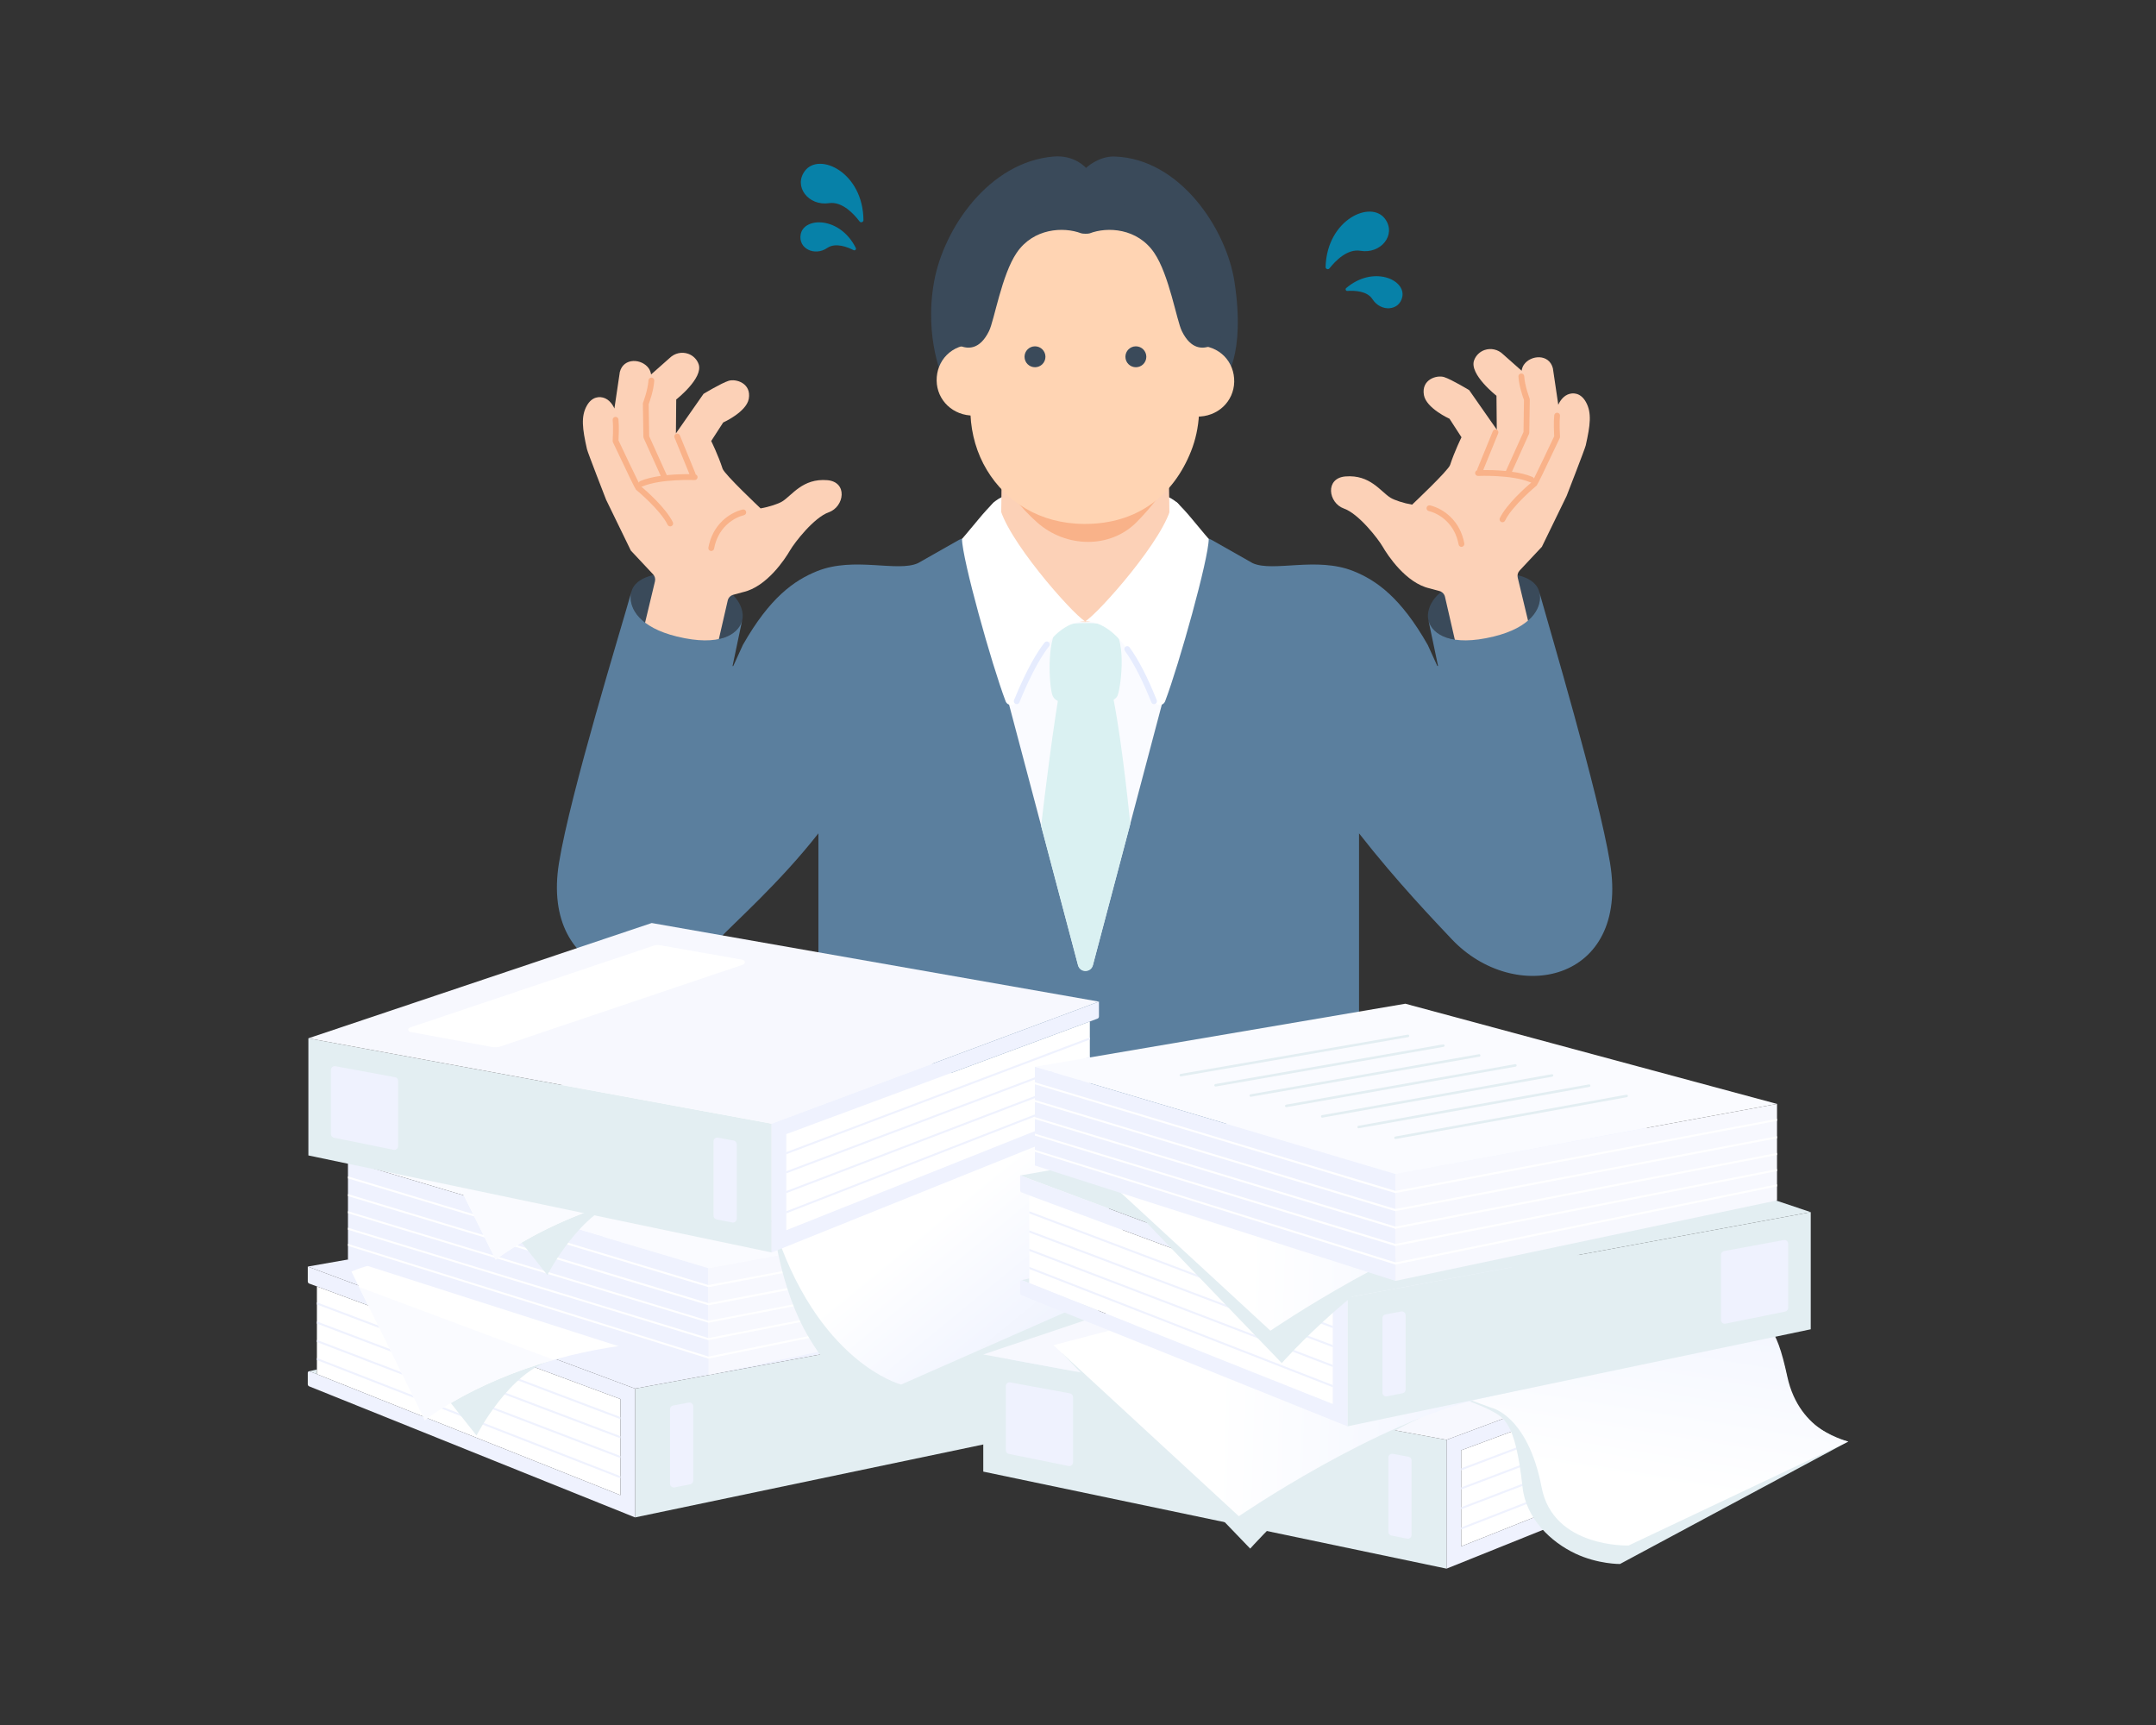 <?xml version="1.0" encoding="UTF-8"?>
<svg id="_レイヤー_2" data-name="レイヤー 2" xmlns="http://www.w3.org/2000/svg" width="500" height="400" xmlns:xlink="http://www.w3.org/1999/xlink" viewBox="0 0 500 400">
  <rect x="0" y="0" width="500" height="400" fill="#333333" stroke="none"/>
  <defs>
    <linearGradient id="_名称未設定グラデーション_2" data-name="名称未設定グラデーション 2" x1="203.777" y1="287.492" x2="297.637" y2="402.067" gradientUnits="userSpaceOnUse">
      <stop offset=".03" stop-color="#fff"/>
      <stop offset=".433" stop-color="#e6ecfe"/>
    </linearGradient>
    <linearGradient id="_名称未設定グラデーション_19" data-name="名称未設定グラデーション 19" x1="-11515.504" y1="-659.228" x2="-11511.667" y2="-750.485" gradientTransform="translate(-11052.559 -1336.464) rotate(-168.364) scale(1 -1)" gradientUnits="userSpaceOnUse">
      <stop offset="0" stop-color="#fff"/>
      <stop offset="1" stop-color="#e6ecfe"/>
    </linearGradient>
    <linearGradient id="_名称未設定グラデーション_19-2" data-name="名称未設定グラデーション 19" x1="-2314.119" y1="542.825" x2="-2204.452" y2="554.577" gradientTransform="translate(2547.757 -397.789) rotate(-4.416)" xlink:href="#_名称未設定グラデーション_19"/>
    <linearGradient id="_名称未設定グラデーション_19-3" data-name="名称未設定グラデーション 19" x1="-2303.505" y1="500.495" x2="-2193.839" y2="512.247" gradientTransform="translate(2547.757 -397.789) rotate(-4.416)" xlink:href="#_名称未設定グラデーション_19"/>
  </defs>
  <g id="_レイヤー_1-2" data-name="レイヤー 1">
    <rect width="500" height="400" style="fill: none;"/>
    <g>
      <path d="M230.304,116.667c5.268-5.61,36.406-6.181,42.781,0,3.904,3.785-4.731,13.604-20.183,13.582-17.495-.025-27.865-7.972-22.597-13.582Z" style="fill: #fff;"/>
      <path d="M346.413,147.598c-9.981,2.437-14.176-.562-15.077-3.532-.171-.564-.224-1.128-.175-1.653.31-3.288,3.354-6.996,11.395-8.72,7.948-1.704,12.708.047,14.077,2.663.151.289.273.615.36.968.059.242.103.496.126.762.259,3.007-2.004,7.388-10.706,9.513Z" style="fill: #3a4a5a;"/>
      <g>
        <path d="M347.119,99.63l-.07-7.862s-6.328-4.947-5.199-8.184c.419-1.201,1.386-2.055,2.435-2.418,1.471-.509,3.104-.143,4.229.933l4.362,3.864c.087-.509.253-.981.525-1.381,1.554-2.286,5.844-2.618,6.729.814l1.254,8.465s.686-1.726,2.15-2.364c1.31-.571,3.072-.372,4.239,1.694,1.423,2.519,1.029,5.397-.023,10.09-.182.812-4.434,11.723-4.434,11.723l-5.737,11.792-5.168,5.514c-.418.446-.579,1.076-.425,1.668l6.382,26.632-17.161,4.324-6.109-26.587c-.157-.626-.639-1.119-1.262-1.289l-2.288-.622c-5.512-1.23-9.76-7.723-10.869-9.64-1.109-1.917-5.609-7.674-8.987-8.863-3.668-1.291-4.47-7.063.341-7.456,5.722-.466,8.143,3.521,10.434,4.936.898.555,3.052,1.276,5.018,1.608,0,0,8.384-7.893,8.809-9.198,1.047-3.215,2.642-6.425,2.642-6.425l-2.779-4.295s-5.386-2.419-5.935-5.494c-.646-3.621,2.988-4.711,4.697-4.165,1.709.546,5.797,3.019,5.797,3.019l6.403,9.165Z" style="fill: #fcd1b7;"/>
        <path d="M361.786,101.254c.007.114-.014.227-.063.33-3.316,7.037-5.114,10.736-5.343,10.995-.024.027-.049.052-.077.074-.056.046-5.565,4.598-7.262,8.067-.117.239-.356.378-.605.378-.099,0-.2-.022-.295-.069-.334-.163-.472-.566-.309-.9,1.6-3.273,6.067-7.203,7.303-8.253-.006 0-.012.001-.018.001-.088,0-.177-.017-.263-.054-4.218-1.792-11.978-1.464-12.056-1.461-.374.016-.686-.271-.703-.642-.014-.304.177-.57.451-.666.001-.081.017-.164.049-.243l3.604-8.818c.141-.344.533-.509.878-.368.344.141.509.534.368.878l-3.468,8.486c1.212-.01,3.168.018,5.259.229l4.079-9.041.114-7.414c-.225-.609-1.167-3.267-1.29-5.452-.021-.371.263-.689.634-.71.373-.019.689.263.71.634.125,2.219,1.238,5.139,1.249,5.168.031.08.046.166.045.252l-.118,7.681c-.001.092-.022.183-.059.267l-3.963,8.784c1.685.238,3.369.613,4.743,1.197.172.073.298.209.362.37.938-1.875,3.185-6.597,4.69-9.789-.04-.694-.166-3.253.012-4.868.041-.37.374-.635.743-.595.37.041.636.373.595.743-.191,1.727.002,4.778.004,4.809ZM336.359,119.836c-1.331-1.285-2.999-2.224-4.698-2.644-.361-.089-.726.131-.815.492-.089.361.131.726.492.815.853.211,2.518.791,4.086,2.305,1.479,1.429,2.436,3.263,2.842,5.453.06.324.343.551.661.551.041,0,.082-.004.123-.011.365-.068.607-.419.539-.785-.458-2.471-1.545-4.549-3.23-6.176Z" style="fill: #f9b289;"/>
      </g>
      <path d="M156.977,147.598c9.981,2.437,14.176-.562,15.077-3.532.171-.564.224-1.128.175-1.653-.31-3.288-3.354-6.996-11.395-8.72-7.948-1.704-12.708.047-14.077,2.663-.151.289-.273.615-.36.968-.059.242-.103.496-.126.762-.259,3.007,2.004,7.388,10.706,9.513Z" style="fill: #3a4a5a;"/>
      <g>
        <path d="M156.753,100.496l.07-7.862s6.328-4.947,5.199-8.184c-.419-1.201-1.386-2.055-2.435-2.418-1.471-.509-3.104-.143-4.229.933l-4.362,3.864c-.087-.509-.253-.981-.525-1.381-1.554-2.286-5.844-2.618-6.729.814l-1.254,8.465s-.686-1.726-2.15-2.364c-1.31-.571-3.072-.372-4.239,1.694-1.423,2.519-1.029,5.397.023,10.09.182.812,4.434,11.723,4.434,11.723l5.737,11.792,5.168,5.514c.418.446.579,1.076.425,1.668l-6.382,26.632,17.161,4.324,6.109-26.587c.157-.626.639-1.119,1.262-1.289l2.288-.622c5.512-1.23,9.76-7.723,10.869-9.64,1.109-1.917,5.609-7.674,8.987-8.863,3.668-1.291,4.47-7.063-.341-7.456-5.722-.466-8.143,3.521-10.434,4.936-.898.555-3.052,1.276-5.018,1.608,0,0-8.384-7.893-8.809-9.198-1.047-3.215-2.642-6.425-2.642-6.425l2.779-4.295s5.386-2.419,5.935-5.494c.646-3.621-2.988-4.711-4.697-4.165-1.709.546-5.797,3.019-5.797,3.019l-6.403,9.165Z" style="fill: #fcd1b7;"/>
        <path d="M161.776,110.683c-.017.371-.335.658-.703.642-.078-.003-7.838-.331-12.056,1.461-.086.037-.175.054-.263.054-.006,0-.012-.001-.018-.001,1.236,1.05,5.703,4.981,7.303,8.253.163.334.025.737-.309.9-.095.047-.196.069-.295.069-.249,0-.488-.139-.605-.378-1.696-3.47-7.206-8.022-7.262-8.067-.028-.023-.053-.048-.077-.074-.229-.259-2.027-3.959-5.344-10.995-.049-.103-.07-.217-.063-.33.002-.031.194-3.083.004-4.809-.041-.37.226-.702.595-.743.369-.04.702.226.743.595.178,1.615.052,4.174.012,4.868,1.505,3.192,3.752,7.914,4.69,9.789.064-.161.19-.297.362-.37,1.375-.584,3.058-.959,4.743-1.197l-3.963-8.784c-.038-.084-.058-.174-.059-.267l-.118-7.681c-.001-.086.014-.172.045-.252.011-.029,1.125-2.949,1.249-5.168.021-.371.338-.654.71-.634.371.021.655.339.634.71-.123,2.185-1.065,4.842-1.29,5.452l.114,7.414,4.079,9.041c2.091-.212,4.047-.24,5.259-.229l-3.468-8.486c-.141-.344.024-.737.368-.878.344-.141.737.024.878.368l3.603,8.818c.033.08.048.162.049.243.274.095.464.361.451.666ZM173.026,118.646c-.089-.361-.455-.581-.815-.492-1.699.42-3.368,1.359-4.698,2.644-1.685,1.627-2.772,3.705-3.23,6.176-.068.366.174.717.539.785.042.008.083.011.123.011.318,0,.601-.227.661-.55.406-2.19,1.362-4.025,2.842-5.453,1.569-1.515,3.233-2.094,4.086-2.305.361-.089.581-.454.492-.815Z" style="fill: #f9b289;"/>
      </g>
      <path d="M373.383,200.072c-2.696-16.298-14.09-54.466-16.389-62.753 0.0.001 0.0.003 0.0.004.059.242.103.496.126.762.259,3.007-2.004,7.388-10.706,9.513-9.981,2.437-14.176-.562-15.077-3.532-.035-.086-.056-.193-.078-.291l2.227,10.573c.021.102-.121.149-.164.054l-2.209-4.851c-6.238-10.973-11.873-14.96-17.211-17.109-8.563-3.447-18.611.3-23.392-1.852l-9.507-5.393c-.418-.237-.891-.362-1.371-.362h-55.871c-.481,0-.953.125-1.371.362l-9.507,5.393c-4.781,2.151-14.829-1.596-23.392,1.852-5.338,2.149-10.973,6.136-17.211,17.109l-2.221,4.877c-.042.091-.179.046-.159-.052l2.233-10.6c-.022.098-.043.205-.078.291-.901,2.971-5.096,5.969-15.077,3.532-8.702-2.125-10.965-6.505-10.706-9.513.023-.266.066-.52.126-.762 0-.001 0-.003 0-.004-2.299,8.286-14.098,46.448-16.755,62.753-4.428,27.167,22.522,33.183,37.128,17.65,3.643-3.874,14.159-13.142,23.029-24.484v76.229h125.377v-76.229c8.869,11.342,17.801,20.61,21.444,24.484,14.606,15.533,41.362,10.152,36.763-17.65Z" style="fill: #5b7f9e;"/>
      <path d="M279.653,124.834h-55.854l26.207,98.914c.469,1.769,2.979,1.769,3.448-0l26.2-98.914Z" style="fill: #fafbff;"/>
      <path id="neck" d="M263.637,118.092c-6.987,4.317-15.853,4.368-22.95,0-2.204-1.356-5.376-3.17-8.409-6.72-.029,3.214-.18,23.27-.78,25.915-.607,2.677,11.723,6.927,20.067,6.955,8.049.027,20.146-4.47,19.954-6.955-.195-2.51-.342-22.472-.428-25.711-2.172,2.578-4.702,4.816-7.454,6.516Z" style="fill: #fcd1b7;"/>
      <path id="shadow" d="M263.637,118.092c-6.987,4.317-15.853,4.368-22.95,0-2.204-1.356-5.376-3.17-8.409-6.72,1.436,2.271,4.319,6.305,8.274,9.794,6.679,5.891,16.839,6.082,22.95,0,3.185-3.17,6.448-7.396,7.589-9.59,0,0,.054-.064,0,0-2.172,2.578-4.702,4.816-7.454,6.516Z" style="fill: #f9b289;"/>
      <path d="M259.134,161.384c-.648,1.227-2.536,1.772-7.42,1.776-4.445.004-6.757-.049-7.575-1.776-.818-1.727-1.492-12.775,1.217-15.789,1.214-1.351,11.005-1.639,12.71,0,3.42,3.286,1.716,14.561,1.068,15.789Z" style="fill: #daf1f2;"/>
      <path d="M253.453,223.85l8.686-32.795c-.709-6.597-2.443-23.158-4.696-32.635h-11.406c-1.616,8.617-3.871,26.71-4.59,33.131l8.557,32.299c.469,1.769,2.979,1.769,3.448-0Z" style="fill: #daf1f2;"/>
      <g>
        <path d="M280.32,124.965c-.02,4.606-6.893,29.177-10.11,37.632-.448,1.177-2.107,1.184-2.574.014-3.431-8.6-8.519-18.432-15.976-18.53,3.035-1.772,18.833-19.596,20.03-27.067.102-.635.878-.888,1.334-.435.871.867,2.111,2.177,3.534,3.909,2.508,3.052,3.76,4.477,3.76,4.477Z" style="fill: #fff;"/>
        <path d="M223.099,124.965c.02,4.606,6.893,29.177,10.11,37.632.448,1.177,2.107,1.184,2.574.014,3.431-8.6,8.422-18.432,15.879-18.53-3.035-1.772-18.737-19.596-19.933-27.067-.102-.635-.878-.888-1.334-.435-.871.867-2.111,2.177-3.534,3.909-2.508,3.052-3.76,4.477-3.76,4.477Z" style="fill: #fff;"/>
        <path d="M267.637,163.284c-.267,0-.52-.16-.625-.424-2.062-5.169-4.072-9.082-6.145-11.961-.217-.302-.149-.722.153-.94.302-.217.722-.149.94.153,2.138,2.97,4.199,6.976,6.302,12.249.138.345-.031.737-.376.875-.082.033-.166.048-.249.048Z" style="fill: #e6ecfe;"/>
        <path d="M235.782,163.284c-.085,0-.171-.016-.254-.05-.344-.14-.51-.533-.369-.877,3.053-7.492,5.539-11.396,7.085-13.352.231-.292.654-.341.946-.11.292.231.341.654.11.946-2.705,3.419-5.242,8.97-6.895,13.025-.106.261-.358.419-.624.419Z" style="fill: #e6ecfe;"/>
      </g>
      <path d="M308.323,62.224c-.302.382-.92.159-.906-.328.326-11.053,10.572-15.606,13.817-11.111,2.653,3.675-1.004,8.17-5.741,7.367-3.039-.516-5.81,2.352-7.17,4.072ZM312.198,66.801c-.275.235-.089.686.272.662,1.625-.111,4.585-.018,5.818,1.911,1.922,3.007,6.22,2.774,6.917-.519.852-4.028-6.765-7.391-13.007-2.053Z" style="fill: #0781a8;"/>
      <path d="M200.244,51.029c.004.487-.619.697-.913.308-1.323-1.75-4.031-4.676-7.08-4.227-4.753.701-8.312-3.872-5.58-7.489,3.341-4.423,13.487.35,13.573,11.408ZM185.692,54.314c-.644,3.304,3.222,5.195,6.166,3.177,1.888-1.294,4.649-.225,6.103.511.323.164.67-.179.509-.503-3.664-7.35-11.99-7.226-12.777-3.185Z" style="fill: #0781a8;"/>
      <g id="file">
        <g id="file-2" data-name="file">
          <polygon points="73.492 317.562 73.492 318.645 71.71 317.968 73.492 317.562" style="fill: #e3eef2;"/>
          <polygon points="143.886 324.417 143.886 346.701 73.492 318.645 73.492 298.302 143.886 324.417" style="fill: #fff;"/>
          <polygon points="147.279 351.863 254.72 329.364 254.72 302.198 147.279 321.995 147.279 351.863" style="fill: #e3eef2;"/>
          <path d="M234.954,328.059l13.835-2.803c.407-.082.699-.44.699-.855v-14.87c0-.545-.494-.956-1.03-.858l-13.835,2.549c-.414.076-.714.437-.714.858v15.124c0,.551.505.964,1.045.855Z" style="fill: #eff2fe;"/>
          <path d="M159.736,325.24l-3.633.669c-.414.076-.714.437-.714.858v17.284c0,.549.502.962,1.041.856l3.633-.717c.409-.081.703-.439.703-.856v-17.236c0-.545-.494-.956-1.03-.858Z" style="fill: #eff2fe;"/>
          <polygon points="147.279 321.995 254.72 302.198 175.099 275.469 71.378 293.695 147.279 321.995" style="fill: #eff2fe;"/>
          <path d="M143.886,346.701v-22.284l-72.166-26.773c-.205-.076-.341-.272-.341-.49v-3.458l75.901,28.299v29.869l-75.573-30.391c-.198-.08-.328-.272-.328-.485v-2.67c0-.247.249-.415.478-.324l72.029,28.708Z" style="fill: #eff2fe;"/>
          <polygon points="143.886 342.791 73.492 315.376 73.492 314.889 143.886 342.304 143.886 342.791" style="fill: #eff2fe;"/>
          <polygon points="143.886 333.518 73.492 306.92 73.492 306.43 143.886 333.029 143.886 333.518" style="fill: #eff2fe;"/>
          <polygon points="143.886 338.107 73.492 311.196 73.492 310.707 143.886 337.618 143.886 338.107" style="fill: #eff2fe;"/>
          <polygon points="143.886 329.086 73.492 302.487 73.492 301.998 143.886 328.596 143.886 329.086" style="fill: #eff2fe;"/>
        </g>
        <g id="paper">
          <path d="M83.272,298.442l27.234,34.435s7.709-15.111,17.924-17.56l-45.158-16.875Z" style="fill: #e3eef2;"/>
          <path d="M81.502,294.862l17.033,34.455c-.092.087,21.418-17.356,59.087-18.381,42.434-1.154,77.387-12.26,77.387-12.26,0,0-13.19-4.457-26.297-10.469-13.746-6.305-17.374-9.152-17.374-9.152,0,0-18.319,6.107-63.975,8.682-35.632,2.01-45.86,7.125-45.86,7.125Z" style="fill: #fff;"/>
          <path d="M83.272,298.442l15.263,30.875c-.064.061,10.529-8.527,29.895-13.999l-45.158-16.875Z" style="fill: #fafbff;"/>
        </g>
        <g id="paper-2" data-name="paper">
          <polygon points="252.803 277.801 164.302 294.065 80.693 269.192 166.604 254.567 252.803 277.801" style="fill: #fafbff;"/>
          <polygon points="80.693 269.192 80.693 292.081 164.302 318.84 164.302 294.065 80.693 269.192" style="fill: #eff2fe;"/>
          <polygon points="164.302 318.84 252.803 300.17 252.803 277.801 164.302 294.065 164.302 318.84" style="fill: #f7f8fe;"/>
          <path d="M252.803,281.246v.476l-88.502,16.746c-.008,0-.015-.003-.022-.007l-83.586-25.215v-.464l83.608,25.205,88.502-16.741ZM80.693,288.43v.462l83.608,26.15,88.502-18.117v-.475l-88.502,18.117-83.608-26.137ZM80.693,280.855v.463l83.608,25.41,88.502-17.086v-.476l-88.502,17.093-83.608-25.404ZM80.693,284.685v.463l83.608,25.6,88.502-17.373v-.475l-88.502,17.373-83.608-25.588ZM80.693,276.884v.464l83.608,25.324,88.502-16.903v-.476l-88.502,16.882-83.608-25.29Z" style="fill: #fff;"/>
          <path d="M175.472,264.566l-52.829,9.2c-.017.003-.034.004-.05.004-.139,0-.261-.1-.286-.241-.028-.158.078-.309.237-.336l52.829-9.2c.158-.027.309.078.336.237.028.158-.078.309-.237.336ZM184.014,266.51c-.028-.158-.178-.264-.337-.236l-52.984,9.296c-.158.028-.264.178-.236.337.025.141.147.24.286.24.017,0,.034-.001.051-.004l52.984-9.296c.158-.028.264-.178.236-.337ZM192.414,268.817c-.028-.158-.179-.264-.337-.236l-53.139,9.393c-.158.028-.264.179-.236.337.025.141.148.24.286.24.017,0,.034-.001.051-.004l53.139-9.393c.158-.028.264-.179.236-.337ZM200.912,271.151c-.028-.158-.179-.263-.337-.235l-53.294,9.493c-.158.028-.263.179-.235.337.025.141.148.24.286.24.017,0,.034-.001.051-.005l53.294-9.493c.158-.028.263-.179.235-.337ZM209.51,273.512c-.028-.158-.18-.263-.338-.235l-53.449,9.594c-.158.028-.263.179-.235.338.025.141.148.239.286.239.017,0,.034-.001.052-.005l53.449-9.594c.158-.028.263-.179.235-.338ZM167.498,261.974c-.027-.158-.178-.264-.336-.237l-52.674,9.105c-.158.027-.264.178-.237.336.024.141.147.241.286.241.016,0,.033-.001.05-.004l52.674-9.105c.158-.027.264-.178.237-.336ZM218.208,275.901c-.029-.158-.179-.263-.338-.234l-53.604,9.696c-.158.029-.263.18-.234.338.025.141.148.239.286.239.017,0,.035-.002.052-.005l53.604-9.696c.158-.029.263-.18.234-.338Z" style="fill: #e3eef2;"/>
        </g>
        <g id="paper-3" data-name="paper">
          <path d="M99.694,261.234l27.234,34.435s7.709-15.111,17.924-17.56l-45.158-16.875Z" style="fill: #e3eef2;"/>
          <path d="M97.925,257.653l17.033,34.455c-.092.087,21.418-17.356,59.087-18.381,42.434-1.154,77.387-12.26,77.387-12.26,0,0-13.19-4.457-26.297-10.469-13.746-6.305-17.374-9.152-17.374-9.152,0,0-18.319,6.107-63.975,8.682-35.632,2.01-45.86,7.125-45.86,7.125Z" style="fill: #fff;"/>
          <path d="M99.694,261.234l15.263,30.875c-.064.061,10.529-8.527,29.895-13.999l-45.158-16.875Z" style="fill: #fafbff;"/>
        </g>
        <g id="paper-4" data-name="paper">
          <path d="M268.646,294.77l-62.622,33.026s-8.943-1.955-18.318-17.446c-6.952-11.486-8.404-26.8-8.404-26.8l73.257-13.52s.072,6.743,4.307,13.939c4.105,6.974,11.78,10.801,11.78,10.801Z" style="fill: #e3eef2;"/>
          <path d="M268.646,294.77l-59.669,26.286s-19.617-5.015-29.762-37.57c-1.137-3.65-58.681-20.437-58.681-20.437l70.006-18.355s60.029,19.424,62.018,25.337c5.173,15.378,16.088,24.739,16.088,24.739Z" style="fill: url(#_名称未設定グラデーション_2);"/>
        </g>
        <g id="File">
          <polygon points="252.746 256.127 252.746 257.247 254.529 256.533 252.746 256.127" style="fill: #e3eef2;"/>
          <polygon points="182.353 262.981 182.353 285.265 252.746 257.211 252.746 236.867 182.353 262.981" style="fill: #fff;"/>
          <polygon points="178.96 290.428 71.519 267.928 71.519 240.763 178.96 260.559 178.96 290.428" style="fill: #e3eef2;"/>
          <path d="M91.285,266.623l-13.835-2.803c-.407-.082-.699-.44-.699-.855v-14.87c0-.545.494-.956,1.03-.858l13.835,2.549c.414.076.714.437.714.858v15.124c0,.551-.505.964-1.045.855Z" style="fill: #eff2fe;"/>
          <path d="M166.503,263.805l3.633.669c.414.076.714.437.714.858v17.284c0,.549-.502.962-1.041.856l-3.633-.717c-.409-.081-.703-.439-.703-.856v-17.236c0-.545.494-.956,1.03-.858Z" style="fill: #eff2fe;"/>
          <polygon points="178.96 260.559 71.519 240.763 151.14 214.033 254.861 232.26 178.96 260.559" style="fill: #f7f8fe;"/>
          <path d="M114.015,242.765l-18.902-3.483c-.531-.098-.584-.839-.072-1.011l56.513-18.972c.49-.165,1.014-.204,1.523-.114l19.17,3.369c.593.104.656.931.085,1.124l-56.134,18.931c-.703.237-1.454.291-2.184.156Z" style="fill: #fff;"/>
          <path d="M182.353,285.265v-22.284l72.166-26.773c.205-.076.341-.272.341-.49v-3.458l-75.901,28.299v29.869l75.573-30.391c.198-.08.328-.272.328-.485v-2.67c0-.247-.249-.415-.478-.324l-72.029,28.708Z" style="fill: #eff2fe;"/>
          <polygon points="182.353 281.356 182.353 280.868 252.746 253.453 252.746 253.941 182.353 281.356" style="fill: #eff2fe;"/>
          <polygon points="182.353 272.083 182.353 271.594 252.746 244.995 252.746 245.484 182.353 272.083" style="fill: #eff2fe;"/>
          <polygon points="182.353 276.672 182.353 276.183 252.746 249.272 252.746 249.76 182.353 276.672" style="fill: #eff2fe;"/>
          <polygon points="182.353 267.65 182.353 267.161 252.746 240.562 252.746 241.051 182.353 267.65" style="fill: #eff2fe;"/>
        </g>
        <g id="File-2" data-name="File">
          <polygon points="409.259 329.442 409.259 330.562 411.041 329.847 409.259 329.442" style="fill: #eff2fe;"/>
          <polygon points="338.865 336.296 338.865 358.58 409.259 330.525 409.259 310.182 338.865 336.296" style="fill: #fff;"/>
          <polygon points="335.472 363.743 228.031 341.243 228.031 314.077 335.472 333.874 335.472 363.743" style="fill: #e3eef2;"/>
          <path d="M247.797,339.938l-13.835-2.803c-.407-.082-.699-.44-.699-.855v-14.87c0-.545.494-.956,1.03-.858l13.835,2.549c.414.076.714.437.714.858v15.124c0,.551-.505.964-1.045.855Z" style="fill: #eff2fe;"/>
          <path d="M323.015,337.12l3.633.669c.414.076.714.437.714.858v17.284c0,.549-.502.962-1.041.856l-3.633-.717c-.409-.081-.703-.439-.703-.856v-17.236c0-.545.494-.956,1.03-.858Z" style="fill: #eff2fe;"/>
          <polygon points="335.472 333.874 228.031 314.077 307.653 287.348 411.373 305.575 335.472 333.874" style="fill: #f7f8fe;"/>
          <path d="M270.527,316.079l-18.902-3.483c-.531-.098-.584-.839-.072-1.011l56.512-18.972c.49-.165,1.014-.204,1.523-.114l19.17,3.369c.593.104.656.931.085,1.124l-56.134,18.931c-.703.237-1.454.291-2.184.156Z" style="fill: #fff;"/>
          <path d="M338.865,358.58v-22.284l72.166-26.773c.205-.076.341-.272.341-.49v-3.458l-75.901,28.299v29.869l75.573-30.391c.198-.08.328-.272.328-.485v-2.67c0-.247-.249-.415-.478-.324l-72.029,28.708Z" style="fill: #eff2fe;"/>
          <polygon points="338.865 354.67 338.865 354.183 409.259 326.768 409.259 327.255 338.865 354.67" style="fill: #eff2fe;"/>
          <polygon points="338.865 345.398 338.865 344.908 409.259 318.31 409.259 318.799 338.865 345.398" style="fill: #eff2fe;"/>
          <polygon points="338.865 349.986 338.865 349.498 409.259 322.587 409.259 323.075 338.865 349.986" style="fill: #eff2fe;"/>
          <polygon points="338.865 340.965 338.865 340.476 409.259 313.877 409.259 314.366 338.865 340.965" style="fill: #eff2fe;"/>
        </g>
        <g id="paper-5" data-name="paper">
          <path d="M428.622,334.269l-52.93,28.397s-5.091.062-10.34-2.412c-5.617-2.648-11.443-8.067-12.25-15.37-1.728-15.638-4.377-16.196-7.943-18.109s-47.894-18.208-47.894-18.208l62.77-19.463,45.686,14.996c.79.098,6.6,2.707,8.952,16.762,1.723,10.296,13.949,13.406,13.949,13.406Z" style="fill: #e3eef2;"/>
          <path d="M428.622,334.269l-50.93,24.109s-17.47.616-20.172-13.482c-3.23-16.853-11.778-18.507-11.778-18.507l-48.476-17.821,97.653-8.013s8.786-1.68,15.053,6.564c2.089,2.748,3.186,5.955,4.526,12.106,2.859,13.124,14.124,15.044,14.124,15.044Z" style="fill: url(#_名称未設定グラデーション_19);"/>
        </g>
        <g id="paper-6" data-name="paper">
          <path d="M288.992,301.669l-42.608,12.182,43.553,45.251c.033-.03,18.086-20.641,39.189-30.194l-40.134-27.239Z" style="fill: #e3eef2;"/>
          <path d="M244.311,311.939l42.992,39.651s32.022-21.95,56.509-27.372c20.907-4.629,50.58-10.964,50.58-10.964l-44.13-19.494s-29.697-.794-58.387,6.136c-28.11,6.79-47.563,12.043-47.563,12.043Z" style="fill: url(#_名称未設定グラデーション_19-2);"/>
        </g>
        <g id="File-3" data-name="File">
          <polygon points="238.703 296.441 238.703 297.561 236.92 296.847 238.703 296.441" style="fill: #e3eef2;"/>
          <polygon points="309.097 303.295 309.097 325.579 238.703 297.525 238.703 277.181 309.097 303.295" style="fill: #fff;"/>
          <polygon points="312.49 330.742 419.931 308.242 419.931 281.077 312.49 300.873 312.49 330.742" style="fill: #e3eef2;"/>
          <path d="M400.165,306.937l13.835-2.803c.407-.082.699-.44.699-.855v-14.87c0-.545-.494-.956-1.03-.858l-13.835,2.549c-.414.076-.714.437-.714.858v15.124c0,.551.505.964,1.045.855Z" style="fill: #eff2fe;"/>
          <path d="M324.947,304.119l-3.633.669c-.414.076-.714.437-.714.858v17.284c0,.549.502.962,1.041.856l3.633-.717c.409-.081.703-.439.703-.856v-17.236c0-.545-.494-.956-1.03-.858Z" style="fill: #eff2fe;"/>
          <polygon points="312.49 300.873 419.931 281.077 340.309 254.347 236.589 272.574 312.49 300.873" style="fill: #e3eef2;"/>
          <path d="M377.435,283.079l18.902-3.483c.531-.098.584-.839.072-1.011l-56.512-18.972c-.49-.165-1.014-.204-1.523-.114l-19.17,3.369c-.593.104-.656.931-.085,1.124l56.134,18.931c.703.237,1.454.291,2.184.156Z" style="fill: #fff;"/>
          <path d="M309.097,325.579v-22.284l-72.166-26.773c-.205-.076-.341-.272-.341-.491v-3.458l75.901,28.299v29.869l-75.573-30.391c-.198-.08-.328-.272-.328-.485v-2.67c0-.247.249-.415.478-.324l72.029,28.708Z" style="fill: #eff2fe;"/>
          <polygon points="309.097 321.67 309.097 321.182 238.703 293.767 238.703 294.255 309.097 321.67" style="fill: #eff2fe;"/>
          <polygon points="309.097 312.397 309.097 311.908 238.703 285.309 238.703 285.798 309.097 312.397" style="fill: #eff2fe;"/>
          <polygon points="309.097 316.986 309.097 316.497 238.703 289.586 238.703 290.074 309.097 316.986" style="fill: #eff2fe;"/>
          <polygon points="309.097 307.964 309.097 307.475 238.703 280.876 238.703 281.365 309.097 307.964" style="fill: #eff2fe;"/>
        </g>
        <g id="paper-7" data-name="paper">
          <path d="M296.314,258.649l-42.608,12.182,43.553,45.251c.033-.03,18.086-20.641,39.189-30.194l-40.134-27.239Z" style="fill: #e3eef2;"/>
          <path d="M251.634,268.919l42.992,39.651s32.022-21.95,56.509-27.372c20.907-4.629,50.58-10.964,50.58-10.964l-44.13-19.494s-29.697-.794-58.387,6.136c-28.11,6.79-47.563,12.043-47.563,12.043Z" style="fill: url(#_名称未設定グラデーション_19-3);"/>
        </g>
        <g id="paper-8" data-name="paper">
          <polygon points="412.112 255.981 323.611 272.245 240.002 247.372 325.913 232.747 412.112 255.981" style="fill: #fafbff;"/>
          <polygon points="240.002 247.372 240.002 270.261 323.611 297.02 323.611 272.245 240.002 247.372" style="fill: #eff2fe;"/>
          <polygon points="323.611 297.02 412.112 278.35 412.112 255.981 323.611 272.245 323.611 297.02" style="fill: #f7f8fe;"/>
          <path d="M323.612,293.227c-.024,0-.049-.004-.073-.011l-83.537-26.143v-.462l83.682,26.143c.128.04.199.176.158.304-.033.103-.128.17-.231.17Z" style="fill: #fff;"/>
          <path d="M323.612,288.933c-.024,0-.048-.003-.071-.011l-83.538-25.594v-.463l83.68,25.594c.128.039.2.175.16.303-.032.104-.128.171-.231.171Z" style="fill: #fff;"/>
          <path d="M323.612,284.919c-.023,0-.047-.003-.071-.011l-83.538-25.41v-.463l83.68,25.41c.128.039.2.174.161.302-.032.104-.128.172-.232.172Z" style="fill: #fff;"/>
          <path d="M323.612,280.851c-.023,0-.047-.003-.071-.011l-83.539-25.313v-.464l83.68,25.313c.128.039.2.174.161.302-.032.105-.128.172-.232.172Z" style="fill: #fff;"/>
          <path d="M323.612,276.648c-.023,0-.047-.003-.07-.01l-83.539-25.212v-.464l83.679,25.212c.128.039.2.174.162.302-.032.105-.128.172-.232.172Z" style="fill: #fff;"/>
          <path d="M323.611,276.648c-.114,0-.216-.081-.238-.197-.025-.131.061-.258.193-.283l88.546-16.741v.476l-88.456,16.741c-.015.003-.03.004-.045.004Z" style="fill: #fff;"/>
          <path d="M323.611,293.227c-.113,0-.213-.079-.237-.194-.027-.131.057-.259.188-.286l88.55-18.117v.475l-88.452,18.117c-.016.003-.033.005-.049.005Z" style="fill: #fff;"/>
          <path d="M323.611,284.919c-.114,0-.215-.08-.238-.196-.025-.131.06-.258.192-.284l88.547-17.092v.476l-88.455,17.092c-.016.003-.031.004-.046.004Z" style="fill: #fff;"/>
          <path d="M323.611,288.933c-.113,0-.215-.08-.237-.195-.026-.131.06-.259.191-.285l88.548-17.373v.475l-88.454,17.373c-.016.003-.032.005-.047.005Z" style="fill: #fff;"/>
          <path d="M323.611,280.834c-.114,0-.215-.081-.238-.197-.025-.131.061-.258.192-.283l88.546-16.882v.476l-88.455,16.882c-.015.003-.031.004-.046.004Z" style="fill: #fff;"/>
          <path d="M281.902,251.95c-.139,0-.261-.1-.286-.241-.028-.158.078-.309.237-.336l52.829-9.2c.159-.027.309.078.336.237.028.158-.078.309-.237.336l-52.829,9.2c-.017.003-.034.004-.05.004Z" style="fill: #e3eef2;"/>
          <path d="M290.052,254.327c-.138,0-.261-.099-.286-.24-.028-.158.078-.309.236-.337l52.984-9.296c.158-.028.309.078.337.236.028.158-.078.309-.236.337l-52.984,9.296c-.017.003-.034.004-.051.004Z" style="fill: #e3eef2;"/>
          <path d="M298.298,256.732c-.138,0-.261-.099-.286-.24-.028-.158.078-.309.236-.337l53.139-9.393c.157-.028.309.078.337.236s-.078.309-.236.337l-53.139,9.393c-.017.003-.034.004-.051.004Z" style="fill: #e3eef2;"/>
          <path d="M306.641,259.165c-.138,0-.261-.099-.286-.24-.028-.158.077-.309.235-.337l53.294-9.493c.158-.028.309.077.337.235.028.158-.077.309-.235.337l-53.294,9.493c-.017.003-.034.005-.051.005Z" style="fill: #e3eef2;"/>
          <path d="M315.084,261.628c-.138,0-.26-.099-.286-.239-.028-.158.077-.309.235-.338l53.449-9.594c.157-.029.309.077.338.235.028.158-.077.309-.235.338l-53.449,9.594c-.017.003-.035.005-.052.005Z" style="fill: #e3eef2;"/>
          <path d="M273.847,249.6c-.139,0-.262-.1-.286-.241-.027-.158.079-.309.237-.336l52.674-9.105c.158-.027.309.079.336.237.027.158-.079.309-.237.336l-52.674,9.105c-.017.003-.033.004-.05.004Z" style="fill: #e3eef2;"/>
          <path d="M323.627,264.12c-.138,0-.26-.098-.286-.239-.029-.158.076-.309.234-.338l53.604-9.696c.158-.029.309.076.338.234.029.158-.076.309-.234.338l-53.604,9.696c-.018.003-.035.005-.052.005Z" style="fill: #e3eef2;"/>
        </g>
      </g>
      <g>
        <path d="M218.814,88.132s-4.585-9.582-2.188-22.821c2.238-12.36,12.757-27.783,27.761-29.018,4.863-.4,7.467,2.64,7.467,2.64,0,0,2.916-2.757,6.612-2.64,15.246.484,25.953,16.882,27.818,29.018,2.68,17.435-2.398,22.821-2.398,22.821h-65.072Z" style="fill: #3a4a5a;"/>
        <path d="M225.873,96.372c-4.899.059-8.601-3.585-8.655-8.134-.055-4.549,3.394-8.463,8.733-8.338l-.078,16.473Z" style="fill: #ffd4b3;"/>
        <path d="M277.495,96.603c4.898.105,8.634-3.504,8.732-8.052.098-4.548-3.314-8.495-8.654-8.42l-.078,16.473Z" style="fill: #ffd4b3;"/>
        <path d="M278.056,96.217c-.177,2.889-.777,5.743-1.846,8.432-4.024,10.119-12.317,16.902-24.783,16.843-10.302-.049-18.107-5.154-22.536-12.463-2.358-3.891-3.618-8.348-3.829-12.893l-1.06-22.854c.028-5.854,6.33-22.643,27.692-22.541,21.199.101,27.777,16.915,27.749,22.79l-1.387,22.686Z" style="fill: #ffd4b3;"/>
        <circle cx="240.025" cy="82.732" r="2.425" style="fill: #3a4a5a;"/>
        <circle cx="263.42" cy="82.732" r="2.425" style="fill: #3a4a5a;"/>
        <path d="M280.12,74.138c-1.058-4.109-2.867-15-9.157-21.607-7.603-7.987-18.597-4.42-19.225-4.208-.629-.212-11.653-3.779-19.256,4.208-6.29,6.608-8.099,17.498-9.157,21.607-1.069,4.154-4.173.575-4.173.575,0,0,.513,4.413,3.687,5.563,1.587.575,4.354.929,6.527-3.509,1.22-2.493,2.935-13.056,6.421-18.162,3.894-5.704,10.838-6.06,14.927-4.514.366.138,1.659.149,2.01.015,4.079-1.563,11.029-1.223,14.936,4.499,3.486,5.106,5.2,15.669,6.421,18.162,2.173,4.438,4.94,4.084,6.527,3.509,3.174-1.15,3.687-5.563,3.687-5.563,0,0-3.103,3.579-4.173-.575Z" style="fill: #3a4a5a;"/>
      </g>
    </g>
  </g>
</svg>